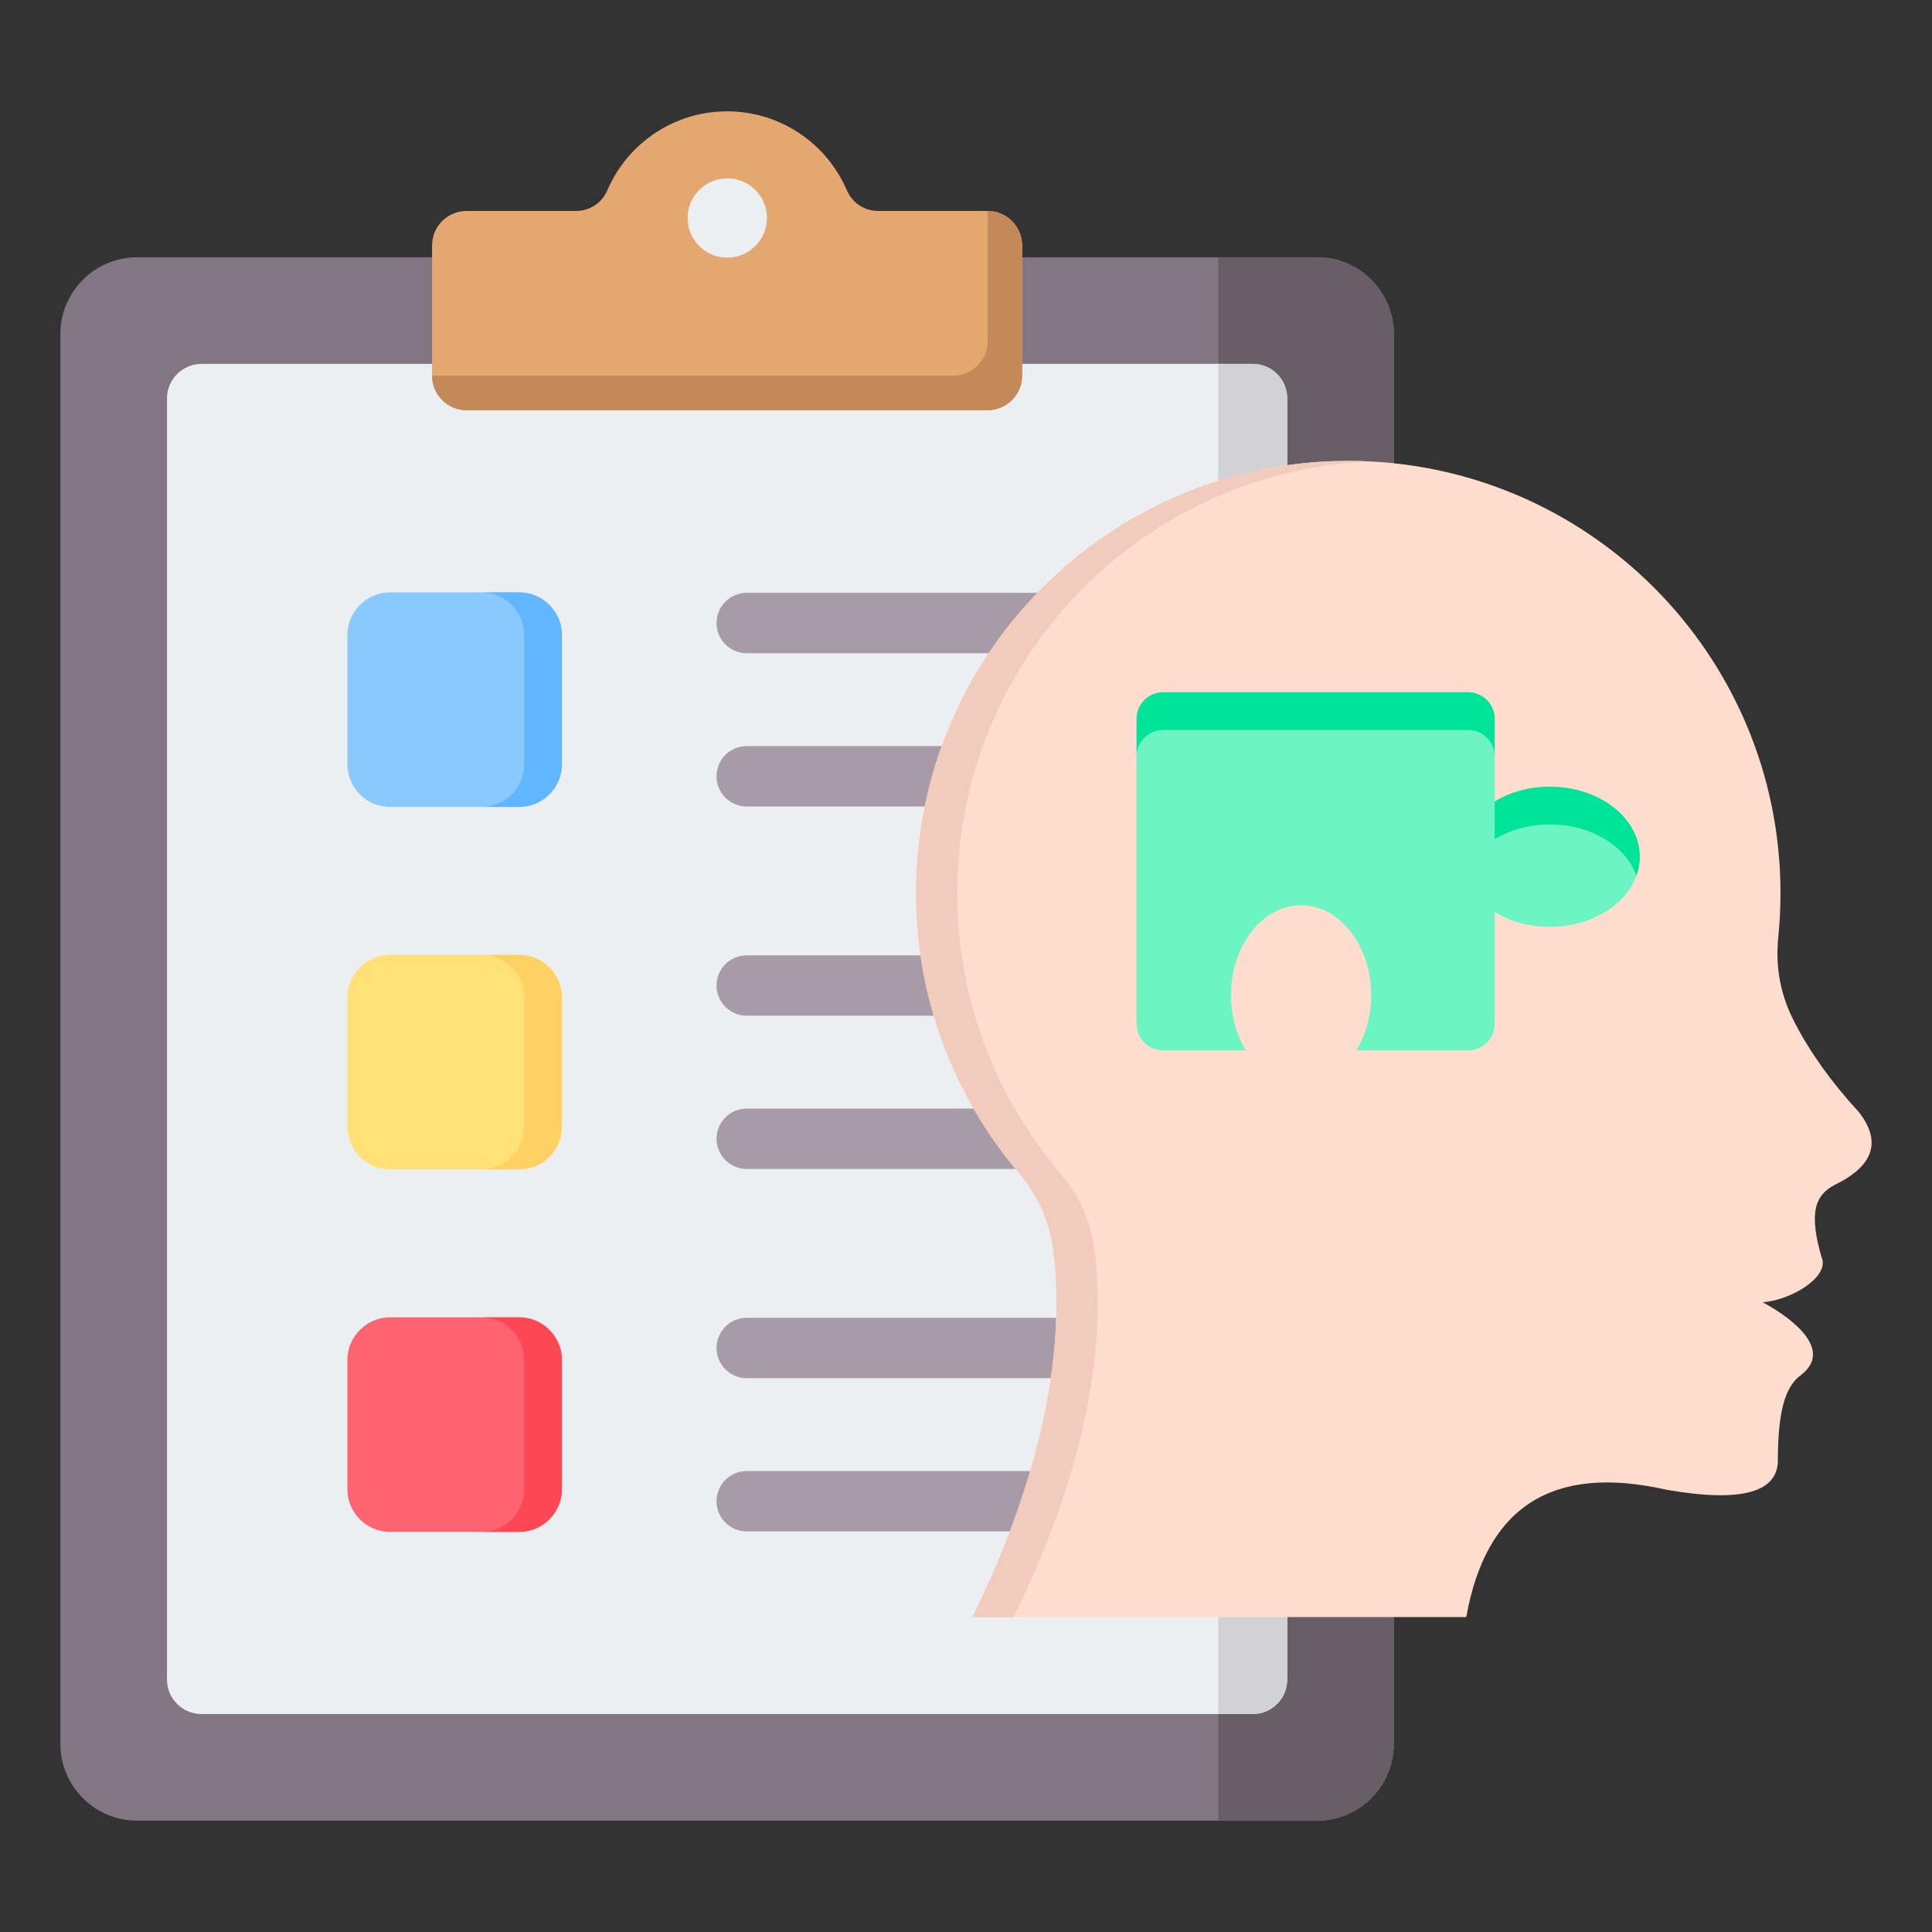 <svg id="Layer_1" enable-background="new 0 0 512 512" height="512" viewBox="0 0 512 512" width="512" xmlns="http://www.w3.org/2000/svg"><rect x="0" y="0" width="512" height="512" fill="#333333" stroke="none"/><g clip-rule="evenodd" fill-rule="evenodd"><g><path d="m349.071 68.184c11.186 0 20.309 9.123 20.309 20.309v373.69c0 11.186-9.123 20.309-20.309 20.309h-312.762c-11.186.001-20.309-9.122-20.309-20.308v-373.69c0-11.186 9.123-20.309 20.309-20.309h312.762z" fill="#837683"/><path d="m322.861 482.493h26.21c11.186 0 20.309-9.124 20.309-20.309v-373.69c0-11.186-9.123-20.309-20.309-20.309h-26.21z" fill="#685e68"/><path d="m331.995 96.437h-278.61c-5.03 0-9.132 4.102-9.132 9.132v339.538c0 5.03 4.102 9.133 9.132 9.133h278.61c5.03 0 9.132-4.102 9.132-9.133v-339.537c0-5.03-4.102-9.133-9.132-9.133z" fill="#eceff1"/><path d="m322.861 454.241h9.134c.287 0 .572-.013.853-.04 4.633-.432 8.28-4.35 8.28-9.093v-339.538c0-4.743-3.647-8.661-8.28-9.093-.281-.026-.565-.04-.853-.04h-9.134z" fill="#d1d1d6"/><path d="m197.888 365.23c-4.418 0-8-3.582-8-8s3.582-8 8-8h95.43c4.418 0 8 3.582 8 8s-3.582 8-8 8zm0-192.118c-4.418 0-8-3.582-8-8s3.582-8 8-8h95.43c4.418 0 8 3.582 8 8s-3.582 8-8 8zm0 40.613c-4.418 0-8-3.582-8-8s3.582-8 8-8h95.43c4.418 0 8 3.582 8 8s-3.582 8-8 8zm0 55.446c-4.418 0-8-3.582-8-8s3.582-8 8-8h95.43c4.418 0 8 3.582 8 8s-3.582 8-8 8zm0 40.613c-4.418 0-8-3.582-8-8s3.582-8 8-8h95.43c4.418 0 8 3.582 8 8s-3.582 8-8 8zm0 96.059c-4.418 0-8-3.582-8-8s3.582-8 8-8h95.43c4.418 0 8 3.582 8 8s-3.582 8-8 8z" fill="#a79ba7"/><path d="m103.363 349.111h34.249c6.216 0 11.301 5.085 11.301 11.301v34.249c0 6.216-5.085 11.301-11.301 11.301h-34.249c-6.216 0-11.301-5.085-11.301-11.301v-34.249c-.001-6.215 5.085-11.301 11.301-11.301z" fill="#fe646f"/><path d="m127.611 349.111h10c6.216 0 11.301 5.085 11.301 11.301v34.249c0 6.216-5.085 11.301-11.301 11.301h-10c6.216 0 11.301-5.085 11.301-11.301v-34.249c0-6.215-5.085-11.301-11.301-11.301z" fill="#fd4755"/><path d="m103.363 253.052h34.249c6.216 0 11.301 5.085 11.301 11.301v34.249c0 6.216-5.085 11.301-11.301 11.301h-34.249c-6.216 0-11.301-5.085-11.301-11.301v-34.249c-.001-6.216 5.085-11.301 11.301-11.301z" fill="#ffe177"/><path d="m127.611 253.052h10c6.216 0 11.301 5.085 11.301 11.301v34.249c0 6.216-5.085 11.301-11.301 11.301h-10c6.216 0 11.301-5.085 11.301-11.301v-34.249c0-6.216-5.085-11.301-11.301-11.301z" fill="#ffd064"/><path d="m103.363 156.993h34.249c6.216 0 11.301 5.085 11.301 11.301v34.249c0 6.216-5.085 11.301-11.301 11.301h-34.249c-6.216 0-11.301-5.085-11.301-11.301v-34.249c-.001-6.216 5.085-11.301 11.301-11.301z" fill="#8ac9fe"/><path d="m127.611 156.993h10c6.216 0 11.301 5.085 11.301 11.301v34.249c0 6.216-5.085 11.301-11.301 11.301h-10c6.216 0 11.301-5.085 11.301-11.301v-34.249c0-6.216-5.085-11.301-11.301-11.301z" fill="#60b7ff"/><path d="m123.632 55.909h28.948c3.728 0 6.913-2.097 8.387-5.521 5.289-12.282 17.501-20.881 31.722-20.881s26.433 8.599 31.722 20.881c1.474 3.424 4.66 5.521 8.387 5.521h28.948c5.03 0 9.132 4.103 9.132 9.133v34.538c0 5.03-4.102 9.132-9.132 9.132h-138.114c-5.03 0-9.132-4.103-9.132-9.132v-34.539c-.001-5.029 4.102-9.132 9.132-9.132z" fill="#e3a76f"/><path d="m252.614 99.58h-138.115c0 5.03 4.102 9.132 9.132 9.132h138.116c5.03 0 9.132-4.103 9.132-9.132v-3.143-28.253-3.143c0-5.03-4.102-9.132-9.133-9.133v12.276 22.263c0 2.288-.849 4.384-2.248 5.99-1.676 1.924-4.142 3.143-6.884 3.143z" fill="#c48958"/><ellipse cx="192.69" cy="57.81" fill="#eceff1" rx="10.503" ry="10.503" transform="matrix(.05 -.999 .999 .05 125.352 247.381)"/></g><g><path d="m257.703 428.533h130.875c5.238-29.327 22.923-40.571 53.057-33.732 20.1 3.49 29.939.679 29.514-8.432.103-14.139 2.525-19.283 6.17-22.009 8.069-6.225-.923-14.222-10.162-19.24 7.772-.618 17.752-6.866 15.602-11.87-3.439-11.77-1.814-16.508 3.498-19.262 10.342-5.057 12.45-11.498 6.325-19.324-7.121-7.723-12.758-15.574-16.913-23.554-3.824-7.343-5.224-14.624-4.396-22.861.382-3.802.578-7.659.578-11.561 0-63.262-51.283-114.545-114.544-114.545s-114.545 51.283-114.545 114.545c0 28.22 10.21 54.055 27.131 74.017 5.478 6.463 8.486 13.45 9.41 21.871 3.09 28.156-4.453 61.078-21.6 95.957z" fill="#ffddce"/><path d="m257.703 428.533h10.909c17.147-34.878 24.691-67.801 21.599-95.956-.924-8.422-3.931-15.409-9.409-21.872-16.922-19.962-27.132-45.797-27.132-74.017 0-61.433 48.363-111.565 109.09-114.413-1.808-.085-3.626-.132-5.455-.132-63.261 0-114.545 51.283-114.545 114.545 0 28.22 10.21 54.055 27.131 74.017 5.478 6.463 8.486 13.45 9.41 21.872 3.093 28.155-4.451 61.077-21.598 95.956z" fill="#f1cbbc"/></g><g><path d="m396.105 271.355v-29.652c4.037 2.455 9.115 3.919 14.632 3.919 13.155 0 23.816-8.313 23.816-18.568s-10.662-18.568-23.816-18.568c-5.517 0-10.595 1.464-14.632 3.919v-21.942c0-3.857-3.146-7.003-7.003-7.003h-80.891c-3.857 0-7.003 3.146-7.003 7.003v80.891c0 3.857 3.146 7.003 7.003 7.003h21.942c-2.455-4.037-3.919-9.115-3.919-14.632 0-13.155 8.313-23.816 18.568-23.816 10.254 0 18.568 10.662 18.568 23.816 0 5.517-1.464 10.595-3.919 14.632h29.652c3.856.001 7.002-3.145 7.002-7.002z" fill="#6cf5c2"/><path d="m433.679 232.055c.569-1.591.875-3.267.875-5 0-10.255-10.662-18.568-23.816-18.568-5.517 0-10.595 1.464-14.632 3.919v10c4.037-2.455 9.115-3.919 14.632-3.919 10.932.001 20.141 5.743 22.941 13.568zm-37.574-31.59v-10c0-3.857-3.146-7.003-7.003-7.003h-80.891c-3.857 0-7.003 3.146-7.003 7.003v10c0-3.857 3.146-7.003 7.003-7.003h80.891c3.857 0 7.003 3.146 7.003 7.003z" fill="#00e499"/></g></g></svg>